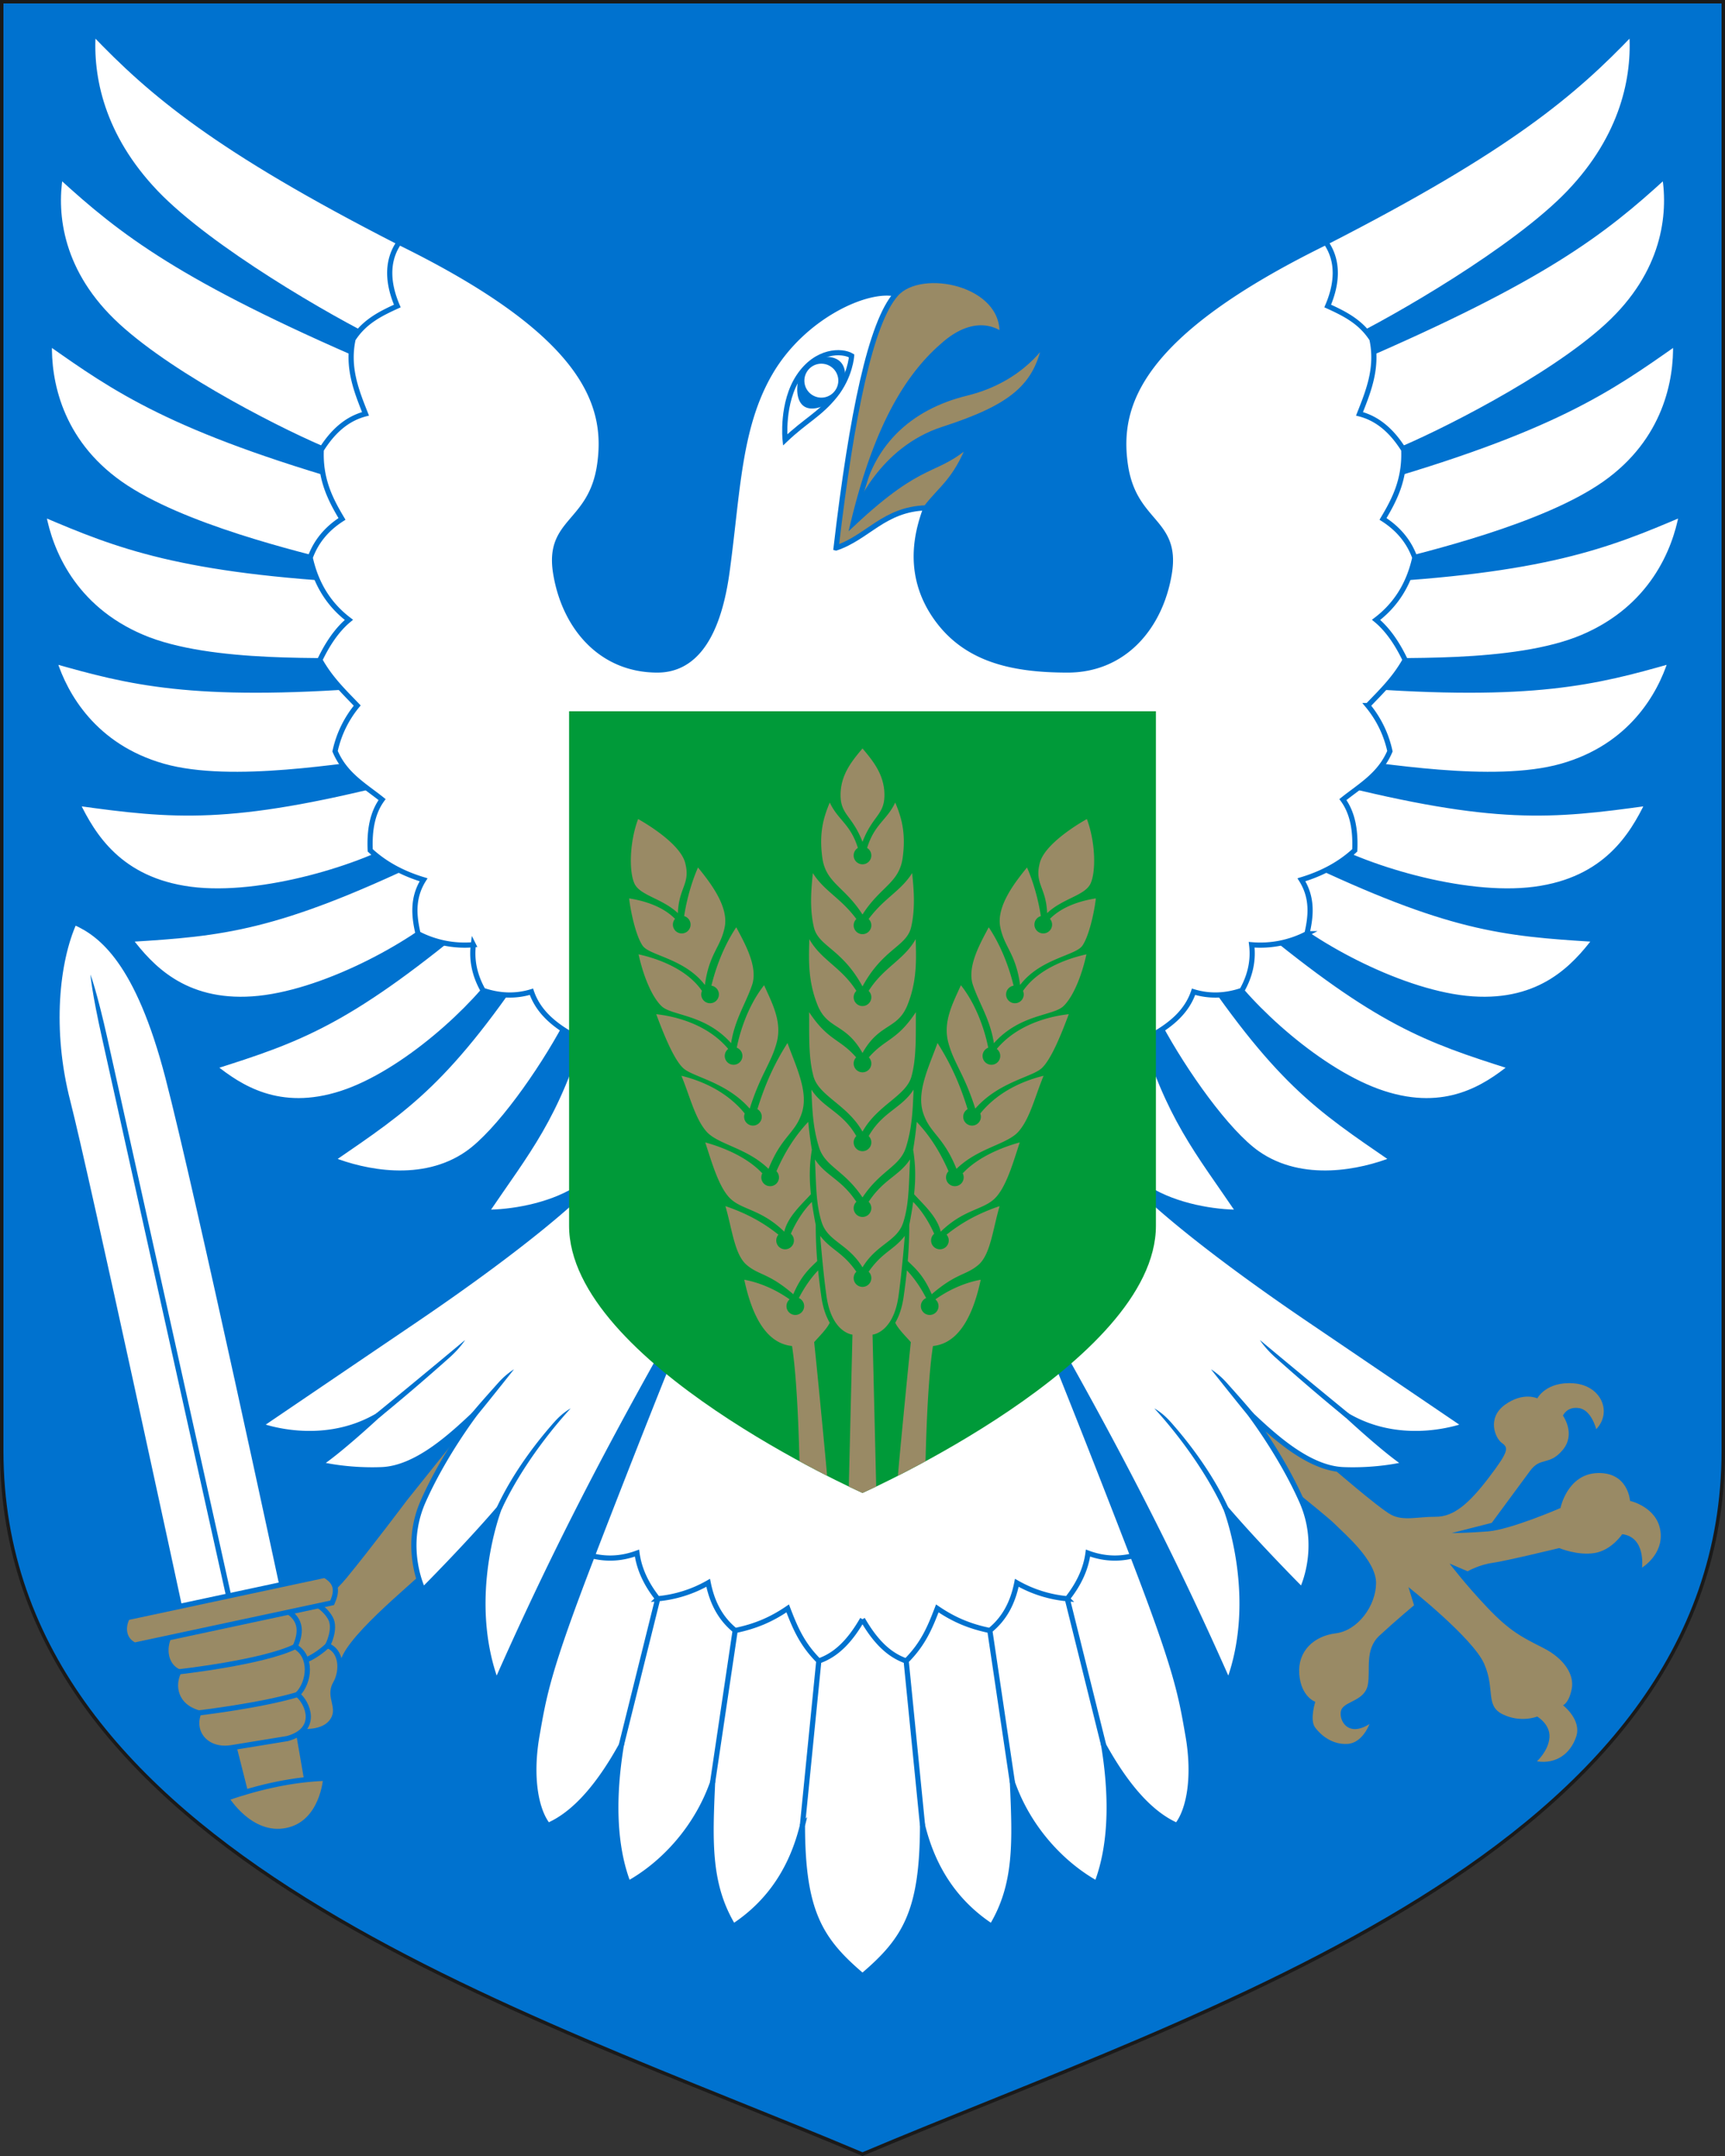 <svg xmlns="http://www.w3.org/2000/svg" width="500" height="625" viewBox="0 0 132.292 165.365"><rect x="0" y="0" width="132.292" height="165.365" fill="#333333" stroke="none"/><path style="font-variation-settings:normal;vector-effect:none;fill:#0072cf;fill-opacity:1;stroke:#1a1a1a;stroke-width:.264;stroke-linecap:butt;stroke-linejoin:miter;stroke-miterlimit:10;stroke-dasharray:none;stroke-dashoffset:0;stroke-opacity:1;stop-color:#000;opacity:1" d="M132.16.132v111.127c0 30.815-40.024 42.961-66.014 53.962-25.99-11-66.014-23.147-66.014-53.962V.132Z"/><path style="font-variation-settings:normal;opacity:1;vector-effect:none;fill:#998a65;fill-opacity:1;stroke:none;stroke-width:.265;stroke-linecap:butt;stroke-linejoin:miter;stroke-miterlimit:10;stroke-dasharray:none;stroke-dashoffset:0;stroke-opacity:1;stop-color:#000;stop-opacity:1" d="M101.954 112.393s3.762 3.259 4.709 3.776c.946.518 2.045.16 3.433.168 1.388.01 2.564-1.006 4.112-3.043 1.547-2.036 1.475-2.256.966-2.624-.509-.369-1.157-1.907.238-2.922 1.395-1.014 2.488-.495 2.488-.495s.666-1.311 2.784-1.152c2.118.16 2.982 2.212 1.731 3.519 0 0-.356-1.464-1.305-1.616-.949-.152-1.246.577-1.246.577s1.014 1.394-.017 2.63c-1.03 1.236-1.683.5-2.494 1.592-.81 1.09-2.949 4-2.949 4l-3.074.784s1.023.007 2.778-.128c1.755-.135 5.565-1.792 5.565-1.792s.528-2.627 2.867-2.685c2.339-.058 2.47 2.135 2.47 2.135s2.044.451 2.325 2.28c.28 1.829-1.407 2.84-1.407 2.84s.307-2.336-1.518-2.566c0 0-.812 1.237-2.128 1.448-1.317.21-2.702-.383-2.702-.383s-4.098.997-5.122 1.137-1.904.645-1.904.645l-1.385-.593s1.16 1.542 2.902 3.38c1.742 1.837 2.689 2.282 4.291 3.096 1.603.814 2.399 2.061 2.172 3.156-.226 1.095-.665 1.238-.665 1.238s1.454 1.105 1.008 2.418c-.447 1.312-1.548 2.109-3.008 1.88 0 0 .881-.798.961-1.82.08-1.023-.94-1.614-.94-1.614s-1.245.504-2.63-.163c-1.383-.666-.572-1.903-1.436-3.882-.864-1.978-5.808-5.883-5.808-5.883l.43 1.392s-1.47 1.232-2.646 2.321c-1.176 1.089-.675 2.626-.901 3.794-.227 1.168-1.616 1.232-1.985 1.814-.369.582.278 2.34 2.112 1.183 0 0-.52 1.458-1.69 1.524-1.17.065-2.042-.671-2.477-1.258-.435-.588.013-1.973.013-1.973s-1.094-.373-1.23-2.127c-.134-1.755 1.116-2.916 2.798-3.125 1.682-.208 3.082-2.099 3.093-3.853.011-1.753-2.46-3.815-3.186-4.55-.726-.736-6.979-5.672-6.979-5.672l-.417-3.364 3.286.314zM26.08 127.747c-.143-1.794 5.65-6.354 6.338-7.161.688-.807 5.443-7.227 5.443-7.227l.175-3.474-2.59-.108-4.236 5.295s-2.727 3.64-4.64 5.965c-.781.949-1.903 1.89-2.173 2.064-.024 1.755-.576 3.696 1.683 4.646z"/><g style="opacity:1"><path style="font-variation-settings:normal;vector-effect:none;fill:#fff;fill-opacity:1;stroke:#0072cf;stroke-width:.397;stroke-linecap:butt;stroke-linejoin:miter;stroke-miterlimit:10;stroke-dasharray:none;stroke-dashoffset:0;stroke-opacity:1;stop-color:#000" d="M87.523 78.67c2.089 7.087 4.315 9.624 7.489 14.311-1.808.007-4.762-.436-6.94-1.785-2.178-1.348-3.515-4.848-3.908-11.137l17.515-61.469c14.07-7.195 19.028-11.446 23.464-16.09.241 3.374-.65 7.93-4.799 12.275-4.15 4.346-13.468 9.713-17.073 11.453l.587 1.412c14.513-6.253 19.077-9.789 23.81-14.131.468 2.933.029 7.42-4.398 11.483-4.427 4.063-13.093 8.381-16.26 9.66l-2.378 2.412c14.533-4.135 18.848-7.224 23.871-10.756.082 2.839-.739 7.489-5.438 10.794-4.7 3.305-13.75 5.43-16.91 6.25l-2.031 1.188c14.325-.717 19.189-2.69 24.838-5.098-.512 2.794-2.283 7.171-7.568 9.425-5.284 2.254-14.58 1.696-17.841 1.841l.287 1.848c13.738 1.048 18.61-.243 24.285-1.856-.825 2.6-3.042 6.558-8.35 8.067-5.309 1.509-14.099-.146-17.225-.402l-.475 1.519c12.627 3.183 16.906 2.74 24.296 1.719-1.197 2.451-3.22 5.891-8.692 6.607-5.472.716-13.325-1.758-16.68-3.819l-1.17 1.455c11.27 5.375 15.378 5.766 22.518 6.2-1.588 2.08-4.139 4.932-9.419 4.573-5.28-.36-12.196-4.168-14.962-6.738l-1.496.966c9.19 7.595 12.903 8.91 19.414 10.97-1.953 1.557-4.978 3.607-9.784 2.048-4.805-1.559-10.327-6.69-12.291-9.713l-2.64-1.373c6.759 10.225 9.864 12.183 15.65 16.162-2.389.944-6.921 1.948-10.386-.472-2.331-1.63-5.598-6.253-7.502-9.796zM44.768 78.67c-2.088 7.087-4.314 9.624-7.488 14.311 1.808.007 4.761-.436 6.94-1.785 2.178-1.348 3.514-4.848 3.908-11.137L30.613 18.59C16.543 11.395 11.585 7.144 7.148 2.5c-.24 3.374.65 7.93 4.8 12.275 4.15 4.346 13.468 9.713 17.073 11.453l-.587 1.412C13.92 21.387 9.357 17.85 4.624 13.509c-.468 2.933-.03 7.42 4.397 11.483 4.427 4.063 13.094 8.381 16.26 9.66l2.379 2.412C13.127 32.929 8.812 29.84 3.788 26.308c-.081 2.839.74 7.489 5.439 10.794 4.699 3.305 13.75 5.43 16.91 6.25l2.031 1.188C13.842 43.823 8.98 41.85 3.33 39.442c.511 2.794 2.283 7.171 7.567 9.425 5.285 2.254 14.58 1.696 17.842 1.841l-.287 1.848c-13.738 1.048-18.61-.243-24.285-1.856.825 2.6 3.042 6.558 8.35 8.067 5.308 1.509 14.098-.146 17.224-.402l.476 1.519c-12.628 3.183-16.907 2.74-24.296 1.719 1.197 2.451 3.22 5.891 8.692 6.607 5.471.716 13.325-1.758 16.68-3.819l1.17 1.455c-11.271 5.375-15.378 5.766-22.518 6.2 1.588 2.08 4.139 4.932 9.418 4.573 5.28-.36 12.197-4.168 14.962-6.738l1.497.966c-9.19 7.595-12.903 8.91-19.414 10.97 1.953 1.557 4.977 3.607 9.783 2.048 4.806-1.559 10.328-6.69 12.292-9.713l2.64-1.373c-6.759 10.225-9.865 12.183-15.65 16.162 2.388.944 6.92 1.948 10.385-.472 2.332-1.63 5.598-6.253 7.503-9.796z"/><path style="font-variation-settings:normal;opacity:1;vector-effect:none;fill:#fff;fill-opacity:1;stroke:#0072cf;stroke-width:.397;stroke-linecap:butt;stroke-linejoin:miter;stroke-miterlimit:10;stroke-dasharray:none;stroke-dashoffset:0;stroke-opacity:1;stop-color:#000;stop-opacity:1" d="M61.54 140.013c-.781 3.179-2.438 5.867-5.302 7.74-1.93-3.196-1.794-6.47-1.59-11.028-1.227 3.485-3.774 6.24-6.469 7.741-1.273-3.315-1.067-7.35-.53-10.604-1.595 2.885-3.468 5.218-5.62 6.15-.939-1.176-1.399-3.733-.849-6.892.55-3.16.849-4.984 4.242-13.786s5.832-14.846 5.832-14.846l-.353-.884c-4.945 8.802-8.851 16.437-12.831 25.45-2.44-6.574.212-13.36.212-13.36-2.545 2.968-5.833 6.256-5.833 6.256s-1.59-3.181 0-6.787c1.59-3.605 4.03-6.787 4.03-6.787-1.697 1.59-4.454 4.242-7.211 4.348-2.757.106-4.772-.424-4.772-.424 1.485-.955 4.454-3.712 4.454-3.712-4.348 2.545-9.014.743-9.014.743s2.651-1.803 11.877-8.06c9.226-6.256 12.62-9.65 12.62-9.65l-.602-12.265c-1.403-.804-2.564-1.79-3.075-3.288-1.237.377-2.474.318-3.712-.106-.655-1.166-.886-2.333-.742-3.5a7.729 7.729 0 0 1-4.242-.847c-.32-1.379-.442-2.758.425-4.136-1.553-.47-2.94-1.189-4.092-2.258-.07-1.555.169-2.879.91-3.893-1.33-1.066-2.839-1.894-3.605-3.711a8.217 8.217 0 0 1 1.697-3.5c-.996-1.041-2.055-2.045-2.864-3.499.516-1.082 1.24-2.261 2.227-3.075-1.466-1.114-2.502-2.66-2.969-4.772.427-1.183 1.213-2.186 2.439-2.97-.886-1.482-1.688-3.032-1.59-5.302.858-1.372 1.935-2.382 3.393-2.757-.706-1.78-1.419-3.556-.955-5.726.875-1.362 2.128-1.966 3.394-2.545-.708-1.64-.888-3.418.143-4.881 14.37 7.045 16.033 12.481 15.377 17.052-.655 4.564-4.04 4.225-3.374 8.324.666 4.099 3.446 7.423 7.798 7.423 2.151 0 4.509-1.442 5.343-7.542.834-6.1.87-11.058 3.31-15.25 2.506-4.31 7.422-6.575 9.65-6.045l-3.935 18.69c2.064-1.588 4.326-3.08 6.232-2.289-.637 1.697-1.597 5.02.742 8.378 2.254 3.236 5.821 4.058 10.121 4.058 4.353 0 7.132-3.324 7.799-7.423.666-4.1-2.72-3.76-3.374-8.324-.656-4.57 1.007-10.007 15.377-17.052 1.031 1.463.85 3.24.143 4.88 1.266.58 2.519 1.184 3.393 2.546.465 2.17-.248 3.947-.954 5.726 1.458.375 2.534 1.385 3.393 2.757.097 2.27-.704 3.82-1.59 5.303 1.226.783 2.012 1.786 2.439 2.969-.468 2.113-1.503 3.658-2.97 4.772.987.814 1.712 1.993 2.227 3.075-.808 1.454-1.867 2.458-2.863 3.5a8.217 8.217 0 0 1 1.697 3.499c-.767 1.817-2.276 2.645-3.606 3.711.742 1.014.98 2.338.91 3.893-1.152 1.07-2.538 1.788-4.09 2.258.865 1.378.744 2.757.423 4.136a7.729 7.729 0 0 1-4.241.848c.144 1.166-.087 2.333-.743 3.5-1.237.423-2.474.482-3.711.105-.51 1.498-1.672 2.484-3.076 3.288l-.6 12.265s3.393 3.394 12.619 9.65c9.225 6.257 11.877 8.06 11.877 8.06s-4.666 1.802-9.014-.743c0 0 2.97 2.757 4.454 3.712 0 0-2.015.53-4.772.424-2.757-.106-5.515-2.757-7.211-4.348 0 0 2.439 3.182 4.03 6.787 1.59 3.606 0 6.787 0 6.787s-3.288-3.288-5.833-6.257c0 0 2.651 6.787.212 13.362-3.98-9.014-7.886-16.65-12.831-25.45l-.354.883s2.44 6.044 5.833 14.846c3.393 8.802 3.692 10.627 4.242 13.786.55 3.159.09 5.716-.849 6.893-2.152-.933-4.026-3.266-5.62-6.151.537 3.253.743 7.289-.53 10.604-2.696-1.502-5.242-4.256-6.469-7.74.204 4.558.339 7.831-1.59 11.028-2.864-1.874-4.521-4.562-5.303-7.741-.01 6.614-1.349 8.786-4.605 11.54-3.257-2.754-4.595-4.926-4.606-11.54z"/><path style="color:#000;font-style:normal;font-variant:normal;font-weight:400;font-stretch:normal;font-size:medium;line-height:normal;font-family:sans-serif;font-variant-ligatures:normal;font-variant-position:normal;font-variant-caps:normal;font-variant-numeric:normal;font-variant-alternates:normal;font-variant-east-asian:normal;font-feature-settings:normal;font-variation-settings:normal;text-indent:0;text-align:start;text-decoration:none;text-decoration-line:none;text-decoration-style:solid;text-decoration-color:#000;letter-spacing:normal;word-spacing:normal;text-transform:none;writing-mode:lr-tb;direction:ltr;text-orientation:mixed;dominant-baseline:auto;baseline-shift:baseline;text-anchor:start;white-space:normal;shape-padding:0;shape-margin:0;inline-size:0;clip-rule:nonzero;display:inline;overflow:visible;visibility:visible;isolation:auto;mix-blend-mode:normal;color-interpolation:sRGB;color-interpolation-filters:linearRGB;solid-color:#000;solid-opacity:1;vector-effect:none;fill:#0072cf;fill-opacity:1;fill-rule:nonzero;stroke:none;stroke-linecap:butt;stroke-linejoin:miter;stroke-miterlimit:10;stroke-dasharray:none;stroke-dashoffset:0;stroke-opacity:1;color-rendering:auto;image-rendering:auto;shape-rendering:auto;text-rendering:auto;enable-background:accumulate;stop-color:#000" d="m28.824 108.436.252.306a165.95 165.95 0 0 0 5.382-4.603c.84-.75 1.21-1.36 1.21-1.36s-3.22 2.698-6.844 5.657zm9.406-2.394c-.584.654-1.5 1.673-2.091 2.395l.494.065c1.18-1.442 2.784-3.475 2.784-3.475s-.591.349-1.187 1.015zm4.292 3.015c-1.198 1.347-3.111 3.737-4.42 6.552l.359.168c1.994-4.287 5.305-7.75 5.305-7.75s-.581.284-1.244 1.03z"/><path style="font-variation-settings:normal;vector-effect:none;fill:none;fill-opacity:1;stroke:#0072cf;stroke-width:.397;stroke-linecap:butt;stroke-linejoin:miter;stroke-miterlimit:10;stroke-dasharray:none;stroke-dashoffset:0;stroke-opacity:1;stop-color:#000" d="m47.649 133.862 2.792-11.24m5.939 2.438-1.732 11.665m8.147-9.332-1.255 12.62m-16.118-20.679c1.143.284 2.286.211 3.429-.212.165 1.24.718 2.401 1.59 3.5a9.543 9.543 0 0 0 3.87-1.22c.3 1.498.922 2.726 2.069 3.658 1.541-.316 2.757-.828 4.03-1.696.576 1.509 1.104 2.748 2.385 4.03 1.446-.498 2.472-1.676 3.35-3.2"/><path style="color:#000;font-style:normal;font-variant:normal;font-weight:400;font-stretch:normal;font-size:medium;line-height:normal;font-family:sans-serif;font-variant-ligatures:normal;font-variant-position:normal;font-variant-caps:normal;font-variant-numeric:normal;font-variant-alternates:normal;font-variant-east-asian:normal;font-feature-settings:normal;font-variation-settings:normal;text-indent:0;text-align:start;text-decoration:none;text-decoration-line:none;text-decoration-style:solid;text-decoration-color:#000;letter-spacing:normal;word-spacing:normal;text-transform:none;writing-mode:lr-tb;direction:ltr;text-orientation:mixed;dominant-baseline:auto;baseline-shift:baseline;text-anchor:start;white-space:normal;shape-padding:0;shape-margin:0;inline-size:0;clip-rule:nonzero;display:inline;overflow:visible;visibility:visible;isolation:auto;mix-blend-mode:normal;color-interpolation:sRGB;color-interpolation-filters:linearRGB;solid-color:#000;solid-opacity:1;vector-effect:none;fill:#0072cf;fill-opacity:1;fill-rule:nonzero;stroke:none;stroke-linecap:butt;stroke-linejoin:miter;stroke-miterlimit:10;stroke-dasharray:none;stroke-dashoffset:0;stroke-opacity:1;color-rendering:auto;image-rendering:auto;shape-rendering:auto;text-rendering:auto;enable-background:accumulate;stop-color:#000" d="m103.467 108.436-.251.306a165.95 165.95 0 0 1-5.382-4.603c-.84-.75-1.21-1.36-1.21-1.36s3.219 2.698 6.843 5.657zm-9.406-2.394c.585.654 1.5 1.673 2.092 2.395l-.494.065c-1.18-1.442-2.784-3.475-2.784-3.475s.591.349 1.186 1.015zm-4.29 3.015c1.197 1.347 3.11 3.737 4.42 6.552l-.36.168c-1.994-4.287-5.305-7.75-5.305-7.75s.58.284 1.244 1.03z"/><path style="font-variation-settings:normal;vector-effect:none;fill:none;fill-opacity:1;stroke:#0072cf;stroke-width:.397;stroke-linecap:butt;stroke-linejoin:miter;stroke-miterlimit:10;stroke-dasharray:none;stroke-dashoffset:0;stroke-opacity:1;stop-color:#000" d="m84.643 133.862-2.793-11.24m-5.938 2.438 1.732 11.665m-8.148-9.332 1.255 12.62m16.119-20.679c-1.143.284-2.286.211-3.429-.212-.166 1.24-.718 2.401-1.59 3.5a9.543 9.543 0 0 1-3.871-1.22c-.299 1.498-.921 2.726-2.068 3.658-1.542-.316-2.757-.828-4.03-1.696-.576 1.509-1.104 2.748-2.386 4.03-1.445-.498-2.471-1.676-3.35-3.2"/><path style="font-variation-settings:normal;opacity:1;vector-effect:none;fill:#998a65;fill-opacity:1;stroke:#0072cf;stroke-width:.397;stroke-linecap:butt;stroke-linejoin:miter;stroke-miterlimit:10;stroke-dasharray:none;stroke-dashoffset:0;stroke-opacity:1;stop-color:#000;stop-opacity:1" d="M65.747 39.165s1.778-4.686 6.575-6.238c5.33-1.726 7.21-3.306 7.847-6.805 0 0-1.697 2.97-6.045 4.03-4.347 1.06-7.635 3.923-8.377 9.013z"/><path style="font-variation-settings:normal;opacity:1;vector-effect:none;fill:#998a65;fill-opacity:1;stroke:#0072cf;stroke-width:.397;stroke-linecap:butt;stroke-linejoin:miter;stroke-miterlimit:10;stroke-dasharray:none;stroke-dashoffset:0;stroke-opacity:1;stop-color:#000;stop-opacity:1" d="M64.12 42.029c1.207-10.342 2.672-17.31 4.596-19.477 1.924-2.167 8.388-.85 8.13 3.146 0 0-1.697-1.59-4.348.636-2.65 2.227-5.188 5.98-7.074 13.817 5.421-5.076 6.294-3.76 8.983-6.182-1.131 2.933-2.262 3.483-3.393 4.984-3.222.101-4.462 2.26-6.893 3.076z"/><path style="font-variation-settings:normal;opacity:1;vector-effect:none;fill:none;fill-opacity:1;stroke:#0072cf;stroke-width:.397;stroke-linecap:butt;stroke-linejoin:miter;stroke-miterlimit:10;stroke-dasharray:none;stroke-dashoffset:0;stroke-opacity:1;stop-color:#000;stop-opacity:1" d="M60.212 33.743s-.3-2.85 1.05-4.874c1.35-2.025 3.3-2.025 4.049-1.575 0 0-.094 1.586-1.297 3.07-1.17 1.442-2.227 1.88-3.802 3.379z"/><path style="color:#000;font-style:normal;font-variant:normal;font-weight:400;font-stretch:normal;font-size:medium;line-height:normal;font-family:sans-serif;font-variant-ligatures:normal;font-variant-position:normal;font-variant-caps:normal;font-variant-numeric:normal;font-variant-alternates:normal;font-variant-east-asian:normal;font-feature-settings:normal;font-variation-settings:normal;text-indent:0;text-align:start;text-decoration:none;text-decoration-line:none;text-decoration-style:solid;text-decoration-color:#000;letter-spacing:normal;word-spacing:normal;text-transform:none;writing-mode:lr-tb;direction:ltr;text-orientation:mixed;dominant-baseline:auto;baseline-shift:baseline;text-anchor:start;white-space:normal;shape-padding:0;shape-margin:0;inline-size:0;clip-rule:nonzero;display:inline;overflow:visible;visibility:visible;opacity:1;isolation:auto;mix-blend-mode:normal;color-interpolation:sRGB;color-interpolation-filters:linearRGB;solid-color:#000;solid-opacity:1;vector-effect:none;fill:#0072cf;fill-opacity:1;fill-rule:nonzero;stroke:none;stroke-linecap:butt;stroke-linejoin:round;stroke-miterlimit:10;stroke-dasharray:none;stroke-dashoffset:0;stroke-opacity:1;color-rendering:auto;image-rendering:auto;shape-rendering:auto;text-rendering:auto;enable-background:accumulate;stop-color:#000;stop-opacity:1" d="M64.21 27.568c-.81-.467-2.222-.029-2.69.78-.467.81-.612 2.382.197 2.85.81.467 2.276-.342 2.743-1.152.468-.81.56-2.01-.25-2.478zm-.57.503c.625.36.835 1.152.475 1.776a1.297 1.297 0 0 1-1.775.477 1.298 1.298 0 0 1-.476-1.777 1.298 1.298 0 0 1 1.777-.476z"/></g><path style="font-variation-settings:normal;vector-effect:none;fill:#009a39;fill-opacity:1;stroke:none;stroke-width:.397;stroke-linecap:butt;stroke-linejoin:miter;stroke-miterlimit:10;stroke-dasharray:none;stroke-dashoffset:0;stroke-opacity:1;stop-color:#000;opacity:1" d="M88.649 54.554v39.453c0 10.5-22.503 20.503-22.503 20.503s-22.503-10.003-22.503-20.503V54.554Z"/><path style="font-variation-settings:normal;vector-effect:none;fill:#998a65;fill-opacity:1;stroke:none;stroke-width:.132;stroke-linecap:butt;stroke-linejoin:miter;stroke-miterlimit:10;stroke-dasharray:none;stroke-dashoffset:0;stroke-opacity:1;stop-color:#000;opacity:1" d="M66.146 57.405c-.769.917-1.672 1.982-1.683 3.543-.012 1.561.901 1.59 1.683 3.622.782-2.032 1.694-2.06 1.683-3.622-.012-1.561-.915-2.626-1.683-3.543zm-2.51 4.15c-.462 1.095-.838 2.297-.57 4.24.267 1.942 1.722 2.21 3.08 4.35 1.358-2.14 2.813-2.408 3.08-4.35.268-1.943-.108-3.145-.57-4.24-.64 1.36-1.583 1.636-2.157 3.482a.677.677 0 1 1-.707 0c-.573-1.846-1.517-2.122-2.156-3.482zm-14.698 1.266c-.657 1.751-.706 3.988-.29 4.93.416.941 2.134 1.145 3.34 2.288.067-1.986.987-2.237.557-3.864-.43-1.627-3.607-3.354-3.607-3.354zm34.416 0s-3.176 1.727-3.607 3.354c-.43 1.627.49 1.878.557 3.864 1.206-1.143 2.923-1.347 3.34-2.289.416-.941.367-3.178-.29-4.929zM53.53 66.535c-.714 1.63-.988 3.231-1.061 3.731a.677.677 0 1 1-.7.21c-1.029-1.048-2.6-1.428-3.52-1.568.11.984.507 2.862 1.035 3.627.527.765 3.225.978 4.775 3.014.333-2.434 1.202-2.865 1.518-4.434.317-1.57-1.064-3.372-2.047-4.58zm25.232 0c-.983 1.208-2.364 3.01-2.048 4.58.316 1.57 1.185 2 1.519 4.434 1.55-2.036 4.247-2.249 4.775-3.014.527-.765.925-2.643 1.034-3.627-.919.14-2.49.52-3.52 1.568a.677.677 0 1 1-.699-.21c-.074-.5-.348-2.1-1.06-3.73zm-16.425.431c-.111 1.128-.268 2.653.079 4.146.346 1.494 2.148 1.63 3.73 4.548 1.582-2.917 3.383-3.054 3.73-4.548.346-1.493.19-3.018.078-4.146-.897 1.409-2.121 1.886-3.337 3.521a.677.677 0 1 1-.942 0c-1.216-1.635-2.44-2.112-3.338-3.52zm-5.873 4.156c-1.149 1.717-1.698 3.614-1.905 4.48a.677.677 0 1 1-.724.4c-1.268-1.847-3.789-2.57-4.863-2.804.331 1.524.97 3.206 1.757 3.968.786.763 3.326.593 5.341 2.846.275-1.809 1.138-3.067 1.61-4.47.47-1.404-.578-3.213-1.216-4.42zm19.363 0c-.638 1.207-1.686 3.016-1.215 4.42.471 1.403 1.335 2.661 1.61 4.47 2.015-2.253 4.555-2.083 5.341-2.846.786-.762 1.425-2.444 1.756-3.968-1.073.233-3.595.957-4.863 2.805a.677.677 0 1 1-.724-.4c-.207-.867-.755-2.764-1.905-4.48zm-13.76.908c-.033 1.432-.138 3.128.624 5.042.761 1.913 2.155 1.372 3.455 3.692 1.3-2.32 2.693-1.779 3.455-3.692.762-1.914.657-3.61.624-5.042-.912 1.615-2.468 2.157-3.608 3.971a.677.677 0 1 1-.942 0c-1.14-1.814-2.697-2.356-3.608-3.97zM58.6 75.566c-1.454 1.839-1.979 4.18-2.096 4.793a.677.677 0 1 1-.656.094c-1.722-2.058-4.433-2.546-5.52-2.663.53 1.422 1.324 3.442 2.067 4.135.744.694 3.295 1.047 5.102 3.107.833-2.643 1.658-3.492 2.077-5.101.42-1.61-.4-3.064-.974-4.365zm15.092 0c-.574 1.3-1.393 2.755-.974 4.365.419 1.61 1.244 2.458 2.076 5.1 1.808-2.059 4.359-2.412 5.102-3.106.744-.693 1.537-2.713 2.068-4.135-1.087.117-3.799.605-5.52 2.663a.677.677 0 1 1-.656-.094c-.117-.612-.642-2.954-2.096-4.793zM62.05 77.63c.024 1.552-.075 3.466.346 4.953.42 1.487 2.613 2.168 3.75 4.216 1.137-2.048 3.33-2.73 3.75-4.216.42-1.487.322-3.401.345-4.953-1.466 2.212-2.341 2.014-3.608 3.47a.677.677 0 1 1-.974 0c-1.267-1.456-2.142-1.258-3.609-3.47zM60.393 80c-1.055 1.652-1.75 3.262-2.307 5.072a.677.677 0 1 1-.971.334c-1.492-1.842-3.614-2.592-4.857-2.892.652 1.57 1.044 3.281 1.925 4.279.88.997 3.1 1.24 4.756 2.86 1.009-2.527 2.05-2.709 2.56-4.307.509-1.598-.413-3.452-1.106-5.346zm11.506 0c-.693 1.894-1.615 3.748-1.106 5.346.51 1.598 1.55 1.78 2.56 4.307 1.656-1.62 3.875-1.863 4.756-2.86.881-.998 1.273-2.708 1.924-4.28-1.243.301-3.364 1.05-4.856 2.893a.677.677 0 1 1-.971-.334c-.556-1.81-1.252-3.42-2.307-5.072zm-9.671 3.573c.064 1.479.101 2.874.576 4.403.475 1.528 1.928 1.745 3.342 3.867 1.413-2.122 2.867-2.34 3.342-3.867.474-1.529.512-2.924.576-4.403-.92 1.436-2.384 1.701-3.443 3.564a.677.677 0 1 1-.95 0c-1.06-1.863-2.522-2.128-3.443-3.564zm-.243 2.474c-1.077 1.146-1.816 2.373-2.439 3.784a.677.677 0 1 1-1.085.164c-1.274-1.363-3.259-2.064-4.375-2.372.485 1.46 1.043 3.503 1.965 4.348.923.844 2.353.8 4.095 2.5.28-1.168 1.325-2.079 2.041-2.873-.119-1.139-.122-2.245.075-3.415a30.657 30.657 0 0 1-.277-2.136zm8.322 0c-.06.62-.139 1.29-.278 2.136.197 1.17.194 2.276.075 3.415.716.794 1.761 1.705 2.041 2.872 1.743-1.698 3.173-1.655 4.095-2.5.922-.844 1.481-2.887 1.966-4.347-1.117.308-3.101 1.009-4.375 2.372a.677.677 0 1 1-1.086-.164c-.622-1.41-1.361-2.638-2.438-3.784zm-7.81 2.877c.1 1.743.051 3.378.526 4.841.475 1.464 2.03 1.632 3.123 3.441 1.093-1.809 2.648-1.977 3.123-3.44.474-1.464.426-3.099.526-4.842-.865 1.296-2.017 1.5-3.178 3.254a.677.677 0 1 1-.942 0c-1.16-1.754-2.314-1.958-3.179-3.254zm-.237 3.264c-.861.87-1.387 1.925-1.61 2.442a.677.677 0 1 1-.951.07c-1.274-1.022-2.582-1.684-4.067-2.19.519 1.762.694 3.709 1.628 4.507.953.816 1.67.605 3.578 2.251.62-1.457 1.29-2.013 1.836-2.545a32.531 32.531 0 0 1-.114-2.77 29.73 29.73 0 0 1-.3-1.765zm7.772 0a29.73 29.73 0 0 1-.3 1.765 32.54 32.54 0 0 1-.115 2.77c.547.532 1.216 1.088 1.837 2.545 1.909-1.646 2.625-1.435 3.578-2.25.934-.799 1.109-2.746 1.628-4.507-1.486.505-2.793 1.167-4.067 2.188a.677.677 0 1 1-.95-.07c-.225-.516-.75-1.57-1.611-2.441zm-7.131 2.6c.16 1.922.323 3.485.481 4.61.4 2.835 1.994 2.968 1.994 2.968l-.28 11.653c.659.316 1.05.49 1.05.49s.39-.174 1.05-.49l-.28-11.653s1.594-.133 1.993-2.969c.159-1.124.322-2.687.482-4.61-.837 1.095-1.728 1.24-2.774 2.754a.677.677 0 1 1-.942 0c-1.046-1.514-1.937-1.659-2.774-2.753zm-.16 2.65c-.585.62-1.06 1.32-1.476 2.122a.677.677 0 1 1-.708.102c-1.418-1.003-2.727-1.37-3.477-1.507.814 3.842 2.298 4.948 3.663 5.084.452 2.941.545 8.25.572 8.838.781.425 1.483.792 2.114 1.113-.03-.529-.755-8.068-.989-10.247.315-.368.975-1.008 1.192-1.489-.281-.482-.52-1.13-.643-2.002a52.506 52.506 0 0 1-.248-2.015zm6.81 0a52.512 52.512 0 0 1-.249 2.014c-.123.873-.361 1.52-.643 2.002.218.48.878 1.121 1.193 1.489-.234 2.18-.96 9.718-.989 10.247.63-.32 1.332-.688 2.114-1.113.027-.588.12-5.897.572-8.838 1.365-.136 2.849-1.242 3.663-5.084-.75.137-2.06.504-3.477 1.507a.677.677 0 1 1-.708-.102c-.417-.803-.891-1.502-1.477-2.123z"/><path style="font-variation-settings:normal;opacity:1;vector-effect:none;fill:#998a65;fill-opacity:1;stroke:#0072cf;stroke-width:.397;stroke-linecap:butt;stroke-linejoin:miter;stroke-miterlimit:10;stroke-dasharray:none;stroke-dashoffset:0;stroke-opacity:1;stop-color:#000;stop-opacity:1" d="M22.645 132.747s1.95.375 2.775-.675c.824-1.05-.3-1.875.3-2.925.6-1.05.45-2.55-.6-2.924 0 0 .674-1.275.225-2.1-.45-.824-1.5-1.5-2.25-1.274-.75.225-3.224.825-3.224.825z"/><path style="font-variation-settings:normal;opacity:1;vector-effect:none;fill:#998a65;fill-opacity:1;stroke:#0072cf;stroke-width:.397;stroke-linecap:butt;stroke-linejoin:miter;stroke-miterlimit:10;stroke-dasharray:none;stroke-dashoffset:0;stroke-opacity:1;stop-color:#000;stop-opacity:1" d="m18.94 137.918-1.122-4.435 4.972-1.202.803 4.647z"/><path style="font-variation-settings:normal;opacity:1;vector-effect:none;fill:#998a65;fill-opacity:1;stroke:#0072cf;stroke-width:.397;stroke-linecap:butt;stroke-linejoin:miter;stroke-miterlimit:10;stroke-dasharray:none;stroke-dashoffset:0;stroke-opacity:1;stop-color:#000;stop-opacity:1" d="m21.931 123.507-8.927 1.932c-.538 1.065-.281 2.347.706 2.788-.539 1.065-.282 2.637 1.53 3.154-.592 1.525.61 2.979 2.526 2.665l4.272-.698c2.466-.675 1.553-2.775.779-3.375.947-.96 1.124-2.937-.18-3.678.421-.96.599-2.047-.706-2.788z"/><path style="font-variation-settings:normal;opacity:1;vector-effect:none;fill:none;fill-opacity:1;stroke:#0072cf;stroke-width:.397;stroke-linecap:butt;stroke-linejoin:miter;stroke-miterlimit:10;stroke-dasharray:none;stroke-dashoffset:0;stroke-opacity:1;stop-color:#000;stop-opacity:1" d="M15.24 131.38s4.75-.556 7.577-1.407m-9.107-1.746s6.443-.711 8.926-1.932m.764 1.045s.735-.22 1.72-1.117"/><path style="font-variation-settings:normal;opacity:1;vector-effect:none;fill:#fff;fill-opacity:1;stroke:#0072cf;stroke-width:.397;stroke-linecap:butt;stroke-linejoin:miter;stroke-miterlimit:10;stroke-dasharray:none;stroke-dashoffset:0;stroke-opacity:1;stop-color:#000;stop-opacity:1" d="M13.892 123.823S6.617 90.01 5.199 84.496C3.78 78.982 4.35 73.734 5.7 70.735c2.094.91 4.886 3.086 7.173 11.873 2.295 8.816 8.972 40.016 8.972 40.016z"/><path style="font-variation-settings:normal;opacity:1;vector-effect:none;fill:#998a65;fill-opacity:1;stroke:#0072cf;stroke-width:.397;stroke-linecap:butt;stroke-linejoin:miter;stroke-miterlimit:10;stroke-dasharray:none;stroke-dashoffset:0;stroke-opacity:1;stop-color:#000;stop-opacity:1" d="m25.473 122.937-15.145 3.241c-.792-.354-.998-1.255-.566-2.109l15.145-3.241c1.047.594.905 1.339.566 2.109zM17.369 137.925c2.677-.932 5.216-1.449 7.611-1.533 0 0-.222 3.457-3.004 4.01-2.781.555-4.607-2.477-4.607-2.477z"/><path style="color:#000;font-style:normal;font-variant:normal;font-weight:400;font-stretch:normal;font-size:medium;line-height:normal;font-family:sans-serif;font-variant-ligatures:normal;font-variant-position:normal;font-variant-caps:normal;font-variant-numeric:normal;font-variant-alternates:normal;font-variant-east-asian:normal;font-feature-settings:normal;font-variation-settings:normal;text-indent:0;text-align:start;text-decoration:none;text-decoration-line:none;text-decoration-style:solid;text-decoration-color:#000;letter-spacing:normal;word-spacing:normal;text-transform:none;writing-mode:lr-tb;direction:ltr;text-orientation:mixed;dominant-baseline:auto;baseline-shift:baseline;text-anchor:start;white-space:normal;shape-padding:0;shape-margin:0;inline-size:0;clip-rule:nonzero;display:inline;overflow:visible;visibility:visible;opacity:1;isolation:auto;mix-blend-mode:normal;color-interpolation:sRGB;color-interpolation-filters:linearRGB;solid-color:#000;solid-opacity:1;vector-effect:none;fill:#0072cf;fill-opacity:1;fill-rule:nonzero;stroke:none;stroke-linecap:butt;stroke-linejoin:miter;stroke-miterlimit:10;stroke-dasharray:none;stroke-dashoffset:0;stroke-opacity:1;color-rendering:auto;image-rendering:auto;shape-rendering:auto;text-rendering:auto;enable-background:accumulate;stop-color:#000;stop-opacity:1" d="m7.838 79.676 9.5 42.76.388-.088L8.234 79.63c-.81-3.62-1.298-4.885-1.298-4.885s.091 1.311.902 4.931z"/></svg>